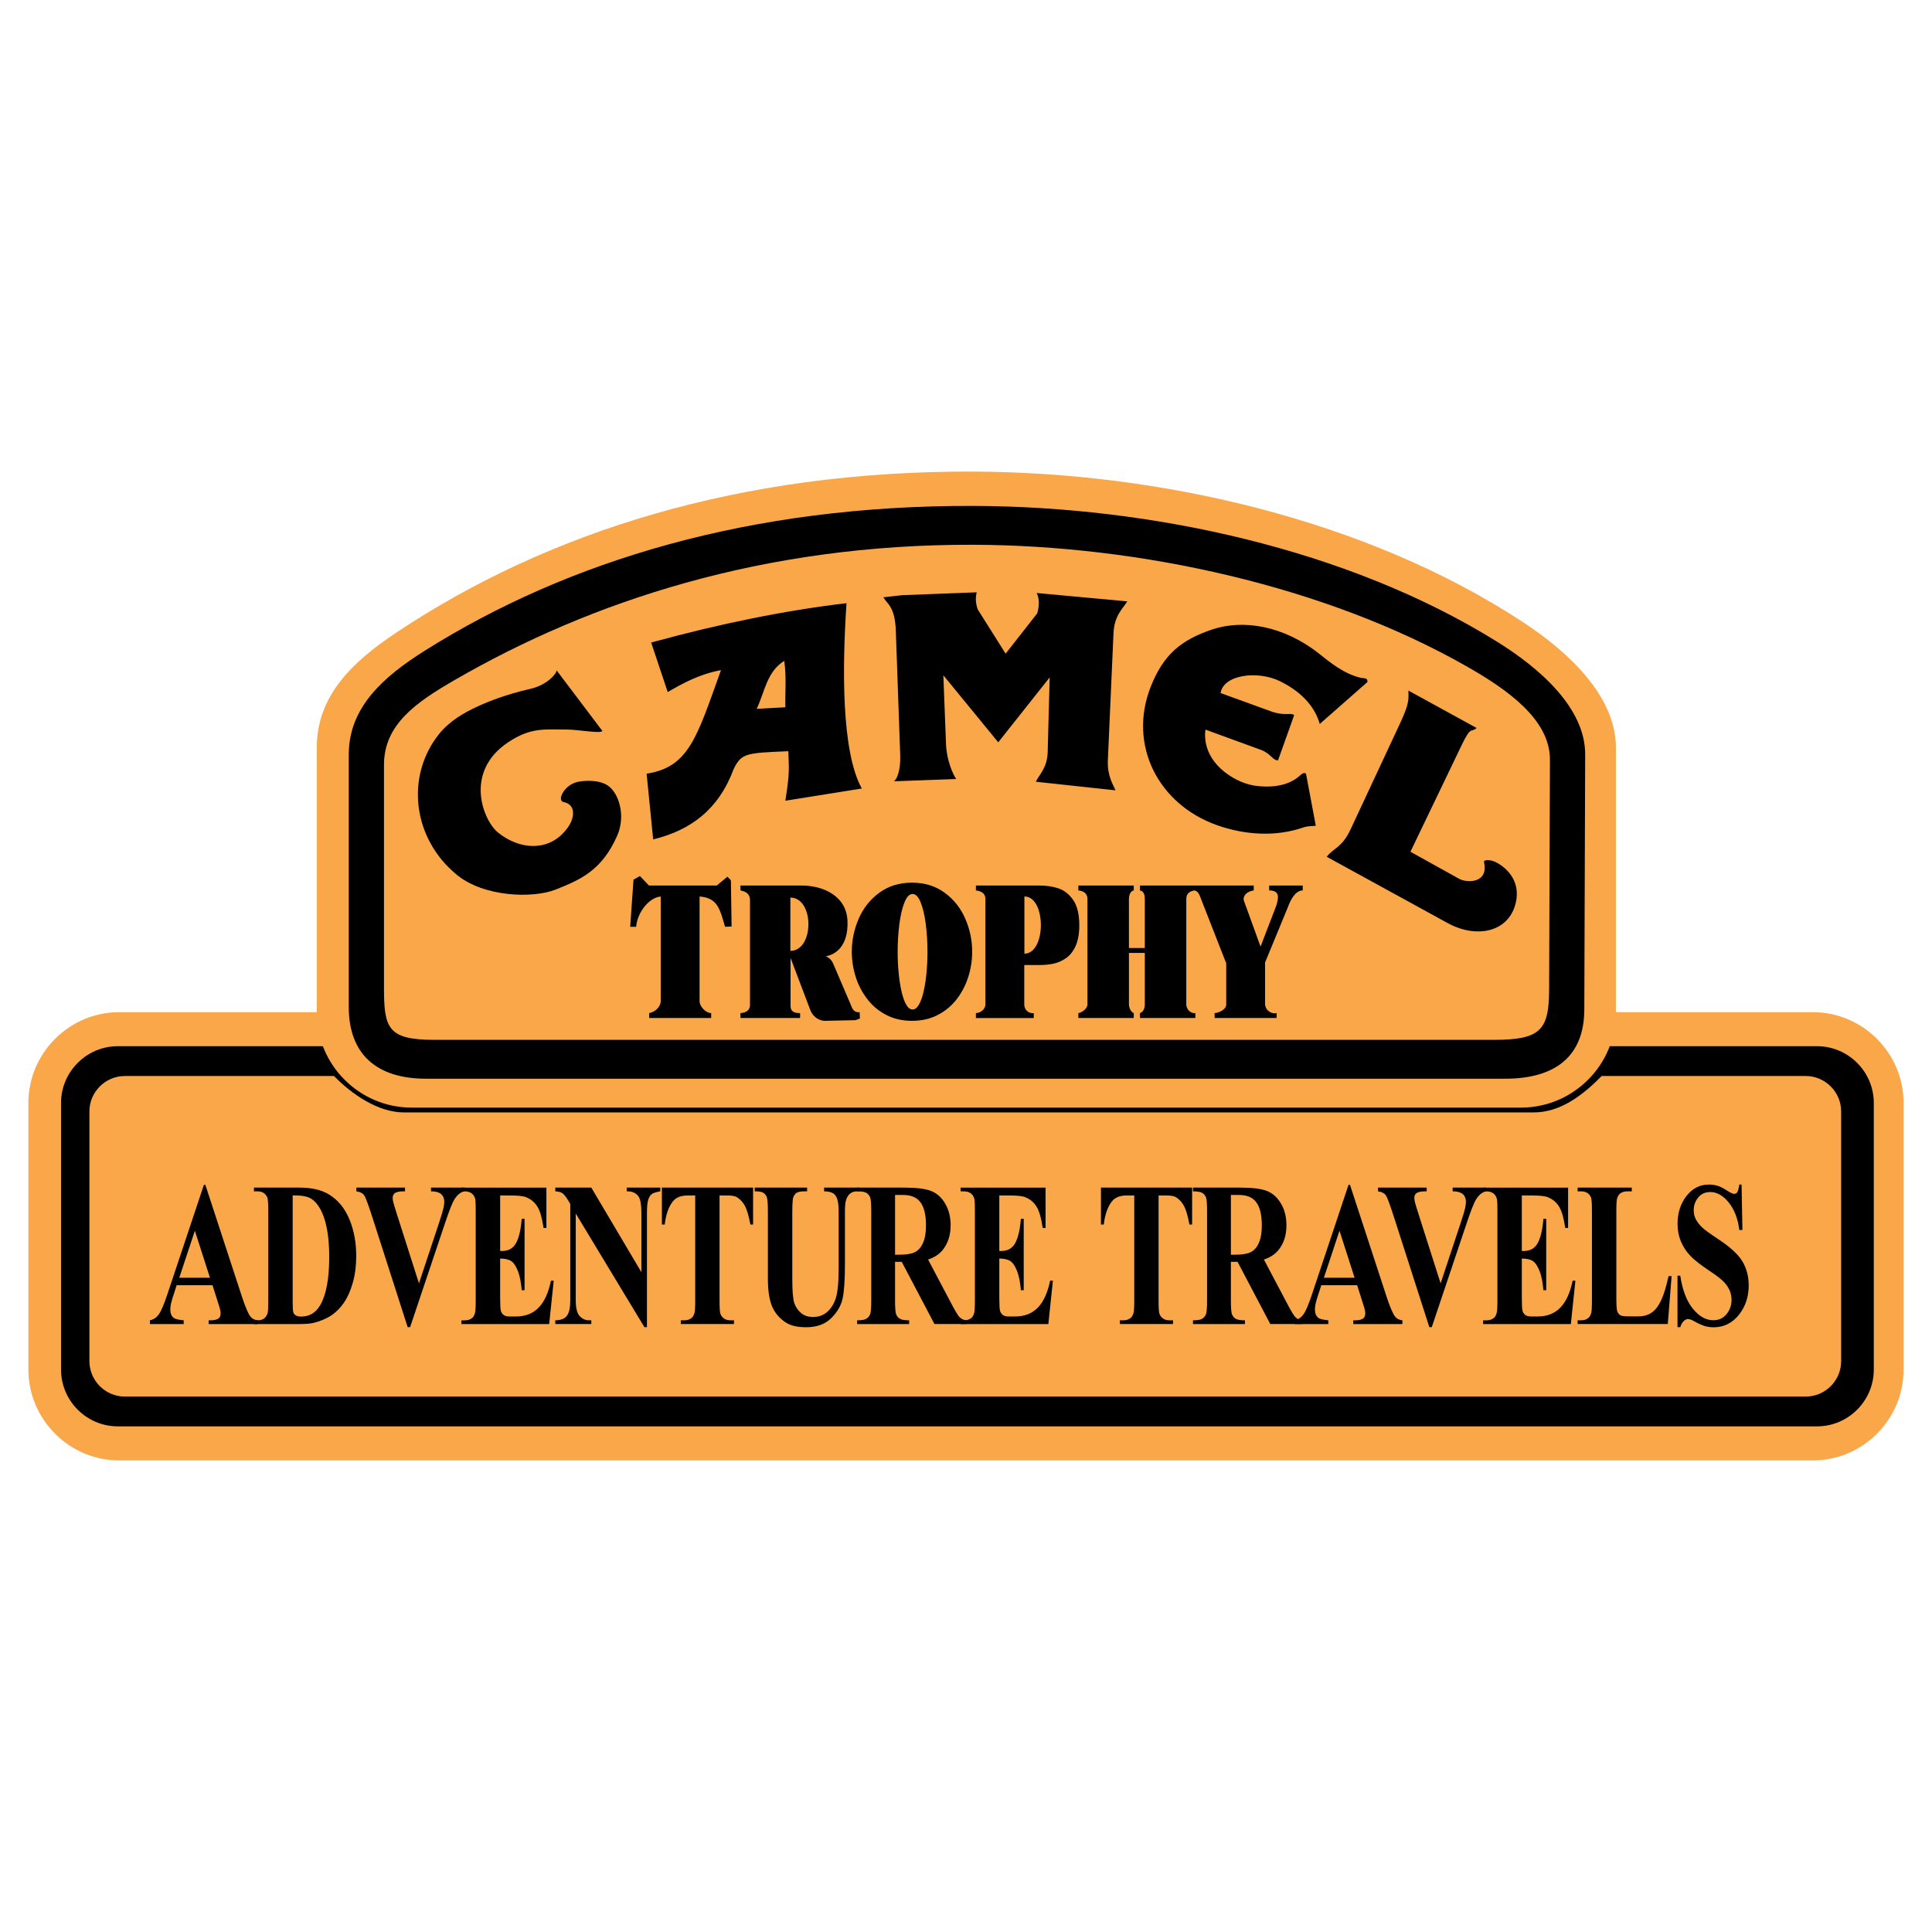 <?xml version="1.0" encoding="utf-8"?>
<!-- Generator: Adobe Illustrator 13.0.0, SVG Export Plug-In . SVG Version: 6.00 Build 14948)  -->
<!DOCTYPE svg PUBLIC "-//W3C//DTD SVG 1.0//EN" "http://www.w3.org/TR/2001/REC-SVG-20010904/DTD/svg10.dtd">
<svg version="1.0" id="Layer_1" xmlns="http://www.w3.org/2000/svg" xmlns:xlink="http://www.w3.org/1999/xlink" x="0px" y="0px"
	 width="192.756px" height="192.756px" viewBox="0 0 192.756 192.756" enable-background="new 0 0 192.756 192.756"
	 xml:space="preserve">
<g>
	<polygon fill-rule="evenodd" clip-rule="evenodd" fill="#FFFFFF" points="0,0 192.756,0 192.756,192.756 0,192.756 0,0 	"/>
	<path fill-rule="evenodd" clip-rule="evenodd" fill="#FAA74A" d="M11.892,100.984h168.972c4.981,0,9.057,4.076,9.057,9.057v26.605
		c0,4.982-4.075,9.059-9.057,9.059H11.892c-4.982,0-9.058-4.076-9.058-9.059v-26.605C2.834,105.061,6.91,100.984,11.892,100.984
		L11.892,100.984z"/>
	<path fill-rule="evenodd" clip-rule="evenodd" d="M11.75,104.381h169.539c3.113,0,5.66,2.547,5.66,5.66v26.605
		c0,3.113-2.547,5.662-5.66,5.662H11.75c-3.113,0-5.66-2.549-5.66-5.662v-26.605C6.09,106.928,8.637,104.381,11.75,104.381
		L11.75,104.381z M12.458,107.354h20.867c1.762,1.811,4.404,3.633,6.961,3.633h112.722c2.67,0,4.889-1.701,6.793-3.633h20.355
		c1.945,0,3.537,1.592,3.537,3.537v24.908c0,1.945-1.592,3.537-3.537,3.537H12.458c-1.946,0-3.538-1.592-3.538-3.537v-24.908
		C8.92,108.945,10.512,107.354,12.458,107.354L12.458,107.354z"/>
	<path fill-rule="evenodd" clip-rule="evenodd" fill="#FAA74A" d="M41.064,110.506h110.694c5.203,0,9.46-4.256,9.46-9.459V74.595
		c0-5.204-4.844-9.609-9.189-12.47c-15.745-10.366-36.448-15.002-54.896-15.074c-23.407-0.09-42.577,6.06-57.6,16.065
		c-4.331,2.884-7.929,6.275-7.929,11.479v26.452C31.603,106.25,35.86,110.506,41.064,110.506L41.064,110.506z"/>
	<path fill-rule="evenodd" clip-rule="evenodd" d="M42.508,107.623h107.675c4.952,0,7.868-2.207,7.884-6.893l0.086-25.449
		c0.016-4.686-4.61-8.654-8.746-11.23c-14.984-9.335-34.688-13.512-52.246-13.575c-22.276-0.081-40.521,5.458-54.819,14.468
		c-4.122,2.597-7.546,5.651-7.546,10.337v25.193C34.797,105.16,37.556,107.623,42.508,107.623L42.508,107.623z M43.335,103.746
		h105.69c4.67,0,5.518-0.955,5.531-5.004l0.082-22.949c0.014-4.05-4.349-7.048-8.248-9.274
		c-14.13-8.068-32.712-12.111-49.268-12.167c-21.006-0.069-38.212,5.67-51.695,13.458c-3.886,2.244-7.116,4.454-7.116,8.502V98.52
		C38.312,102.568,38.665,103.746,43.335,103.746L43.335,103.746z"/>
	<path fill-rule="evenodd" clip-rule="evenodd" d="M102.205,89.44v5.707C104.395,95.147,104.395,89.44,102.205,89.44L102.205,89.44z
		 M98.314,100.215V89.702c0-0.428-0.228-0.779-0.949-0.865V88.35h6.364c0.663,0,1.284,0.091,1.857,0.277
		c0.575,0.186,1.067,0.569,1.478,1.155c0.413,0.585,0.618,1.429,0.618,2.534c0,0.84-0.124,1.529-0.372,2.074
		c-0.248,0.542-0.57,0.947-0.967,1.214c-0.396,0.271-0.811,0.45-1.245,0.542c-0.432,0.091-0.89,0.135-1.369,0.135h-1.538v3.935
		c0,0.426,0.316,0.914,0.948,0.863v0.488h-5.774v-0.488C97.885,101.061,98.314,100.643,98.314,100.215L98.314,100.215z
		 M65.92,99.867V89.446c-1.108,0.086-2.309,1.493-2.455,3.019h-0.591l0.331-4.702l0.641-0.36l0.901,0.947h6.761l1.065-0.879
		l0.349,0.36l0.068,4.611l-0.652,0.022c-0.524-1.8-0.755-2.888-2.541-3.019v10.421c0,0.578,0.636,1.207,1.157,1.211v0.488h-6.187
		v-0.488C65.354,100.984,65.92,100.447,65.92,99.867L65.92,99.867z M84.984,94.955c0-1.139,0.231-2.241,0.69-3.298
		c0.459-1.061,1.145-1.923,2.056-2.59c0.911-0.67,1.997-1.004,3.261-1.004c1.261,0,2.348,0.333,3.258,1.004
		c0.911,0.667,1.596,1.529,2.056,2.59c0.459,1.057,0.69,2.159,0.69,3.298c0,0.843-0.127,1.671-0.382,2.486
		c-0.255,0.818-0.637,1.557-1.147,2.229c-0.51,0.666-1.142,1.199-1.898,1.588c-0.757,0.395-1.615,0.59-2.576,0.59
		c-0.964,0-1.822-0.195-2.574-0.59c-0.754-0.389-1.389-0.922-1.901-1.596c-0.513-0.67-0.898-1.412-1.15-2.225
		C85.112,96.626,84.984,95.798,84.984,94.955L84.984,94.955z M89.559,94.955c0-0.953,0.058-1.874,0.171-2.758
		c0.114-0.887,0.284-1.608,0.51-2.166c0.226-0.561,0.495-0.84,0.808-0.84c0.312,0,0.581,0.279,0.806,0.84
		c0.226,0.558,0.396,1.279,0.51,2.166c0.113,0.884,0.171,1.805,0.171,2.758c0,0.706-0.032,1.397-0.095,2.079
		c-0.063,0.685-0.159,1.304-0.285,1.864c-0.126,0.557-0.282,1.002-0.47,1.328c-0.187,0.33-0.4,0.492-0.637,0.492
		c-0.239,0-0.452-0.162-0.638-0.492c-0.187-0.326-0.344-0.771-0.47-1.334c-0.127-0.561-0.222-1.182-0.285-1.861
		C89.591,96.353,89.559,95.661,89.559,94.955L89.559,94.955z M74.827,100.301V89.789c0-0.448-0.228-0.815-0.95-0.952V88.35h6.114
		c2.161,0,4.458,1.047,4.562,3.517c0.113,2.649-1.328,3.408-2.156,3.538c0.363,0.194,0.565,0.352,0.751,0.786l1.741,4.069
		c0.104,0.244,0.242,0.805,0.876,0.723l0.028,0.633l-0.449,0.168l-3.057,0.064c-0.389,0.008-1.131-0.256-1.446-1.086l-1.966-5.187
		v4.804c0,0.553,0.37,0.693,0.95,0.699v0.488h-5.949v-0.488C74.509,101.045,74.827,100.709,74.827,100.301L74.827,100.301z
		 M78.856,89.553v5.316C81.255,94.869,81.255,89.553,78.856,89.553L78.856,89.553z M112.633,94.584h1.584v-4.882
		c0-0.327-0.052-0.779-0.483-0.865V88.35c3.783,0,7.567,0,11.351,0v0.488c-0.717,0.098-1.072,0.557-1.001,0.97l1.681,4.633
		l1.541-4.005c0.228-0.726,0.49-1.598-0.68-1.598V88.35h3.346v0.488c-0.768,0-1.256,1.048-1.476,1.661l-2.281,5.529v4.187
		c0.092,0.738,0.771,0.959,1.155,0.863v0.488h-6.187v-0.488c0.498-0.039,1.157-0.383,1.157-0.863V96.11l-2.608-6.664
		c-0.097-0.225-0.193-0.519-0.56-0.609c-0.641,0.108-0.816,0.457-0.816,0.865v10.513c0,0.408,0.355,0.914,0.906,0.863v0.488h-5.528
		v-0.488c0.363-0.107,0.483-0.537,0.483-0.863v-5.143h-1.584v5.143c0,0.326,0.21,0.779,0.483,0.863v0.488h-5.528v-0.488
		c0.348-0.039,0.907-0.455,0.907-0.863V89.702c0-0.408-0.222-0.802-0.907-0.865V88.35h5.528v0.488
		c-0.364,0.062-0.483,0.538-0.483,0.865V94.584L112.633,94.584z"/>
	<path fill-rule="evenodd" clip-rule="evenodd" d="M134.766,82.707l4.915-10.53c0.917-1.964,0.863-2.367,0.836-3.279l6.8,3.73
		c-0.549,0.531-0.519-0.302-1.453,1.643l-5.145,10.709l4.885,2.71c0.727,0.403,2.942,0.476,2.455-1.688
		c-0.049-0.214,0.555-0.291,1.166,0.011c1.168,0.575,2.733,2.097,1.856,4.558c-0.881,2.421-3.77,3.007-6.468,1.623l-12.246-6.715
		C133.049,84.59,133.877,84.612,134.766,82.707L134.766,82.707z M103.424,59.165l9.046,0.834c-0.428,0.706-1.297,1.384-1.377,3.192
		l-0.562,12.638c-0.07,1.603,0.528,2.436,0.762,3.022l-7.948-0.857c0.271-0.632,1.138-1.346,1.182-2.955l0.199-7.453l-5.132,6.474
		l-5.476-6.687l0.267,6.9c0.062,1.588,0.702,3.015,1.018,3.449l-6.207,0.226c0.248-0.169,0.676-0.986,0.618-2.616L89.376,62.92
		c-0.085-2.405-0.856-2.646-1.243-3.328l1.836-0.208l7.479-0.288c-0.138,0.502-0.118,1.095,0.104,1.71l2.779,4.411l3.146-4.015
		C103.662,60.614,103.757,59.776,103.424,59.165L103.424,59.165z M60.103,72.931c-0.214,0.285-2.323-0.139-3.586-0.145
		c-2.243-0.01-3.601-0.213-5.836,1.283c-4.42,2.957-2.474,7.808-0.983,9.004c2.276,1.827,5.395,1.936,7.085-0.714
		c0.468-0.733,0.751-2.073-0.559-2.342c-0.682-0.14,0.042-1.688,1.38-2.001c0.713-0.156,2.122-0.238,3.019,0.344
		c1.086,0.705,1.861,2.993,0.939,5.054c-1.525,3.411-3.586,4.333-6.128,5.339c-2.264,0.896-7.125,0.751-9.833-1.455
		c-4.494-3.66-5.15-9.919-1.768-14.099c0.991-1.224,2.395-2.068,3.847-2.73c1.283-0.585,2.902-1.201,5.266-1.75
		c1.57-0.365,2.536-1.422,2.593-1.829L60.103,72.931L60.103,72.931z M120.266,72.793c-0.403,3.222,2.8,5.232,4.777,5.567
		c1.666,0.281,3.516,0.088,4.667-0.998c0.123-0.117,0.393-0.352,0.592-0.167l0.975,5.188c-0.336,0.057-0.751,0.002-1.24,0.171
		c-2.764,0.959-5.854,0.754-8.621-0.228c-5.886-2.09-8.878-8.022-6.616-13.789c1.261-3.212,3.011-4.687,6.15-5.737
		c3.025-1.011,7.055-0.439,10.715,2.463c0.902,0.715,2.421,1.999,4.146,2.369c0.306,0.066,0.647-0.038,0.619,0.413l-4.758,4.184
		c-0.438-1.547-1.619-3.106-3.951-4.257c-2.228-1.099-5.643-0.678-5.945,1.171l5.273,1.914c1.234,0.368,1.743,0.015,2.069,0.292
		l-1.607,4.507c-0.525,0.035-0.713-0.674-1.711-1.044L120.266,72.793L120.266,72.793z M78.355,70.565
		c-0.029-1.594,0.122-3.03-0.111-4.625c-1.732,1.042-1.966,3.159-2.75,4.783L78.355,70.565L78.355,70.565z M85.984,78.67
		l-7.63,1.218c0.457-2.816,0.35-3.227,0.298-4.939c-4.254,0.179-4.678,0.188-5.469,1.813c-1.477,3.979-4.255,6.073-8.016,6.984
		l-0.653-6.555c4.236-0.654,5.013-3.65,7.419-10.331c-2.214,0.406-3.911,1.376-5.314,2.188l-1.652-4.943
		c6.977-1.91,13.474-3.218,19.49-3.925C84.041,66.362,83.911,74.947,85.984,78.67L85.984,78.67z"/>
	<path fill-rule="evenodd" clip-rule="evenodd" d="M21.203,128.225h-3.578l-0.426,1.324c-0.14,0.443-0.209,0.807-0.209,1.094
		c0,0.383,0.115,0.664,0.344,0.844c0.133,0.109,0.464,0.188,0.992,0.242v0.371h-3.369v-0.371c0.362-0.076,0.663-0.277,0.896-0.609
		c0.234-0.328,0.525-1.014,0.867-2.053l3.624-10.859h0.143l3.651,11.162c0.35,1.059,0.635,1.723,0.859,1.996
		c0.171,0.209,0.411,0.33,0.719,0.363v0.371h-4.901v-0.371h0.201c0.393,0,0.671-0.076,0.829-0.223
		c0.109-0.105,0.166-0.26,0.166-0.463c0-0.119-0.015-0.242-0.046-0.369c-0.01-0.062-0.084-0.312-0.225-0.754L21.203,128.225
		L21.203,128.225z M20.948,127.48l-1.507-4.688l-1.555,4.688H20.948L20.948,127.48z"/>
	<path fill-rule="evenodd" clip-rule="evenodd" d="M25.337,132.1v-0.371h0.337c0.293,0,0.52-0.061,0.676-0.188
		c0.158-0.123,0.272-0.291,0.347-0.508c0.046-0.141,0.069-0.562,0.069-1.264v-8.953c0-0.695-0.028-1.129-0.084-1.305
		c-0.054-0.174-0.164-0.326-0.332-0.455c-0.166-0.131-0.393-0.195-0.676-0.195h-0.337v-0.373h4.534c1.211,0,2.186,0.223,2.922,0.664
		c0.9,0.541,1.586,1.359,2.05,2.457c0.466,1.1,0.699,2.34,0.699,3.723c0,0.959-0.115,1.84-0.344,2.645
		c-0.229,0.809-0.525,1.475-0.888,1.998c-0.364,0.527-0.783,0.949-1.259,1.268c-0.477,0.314-1.059,0.562-1.744,0.736
		c-0.304,0.078-0.783,0.121-1.436,0.121H25.337L25.337,132.1z M29.201,119.262v10.621c0,0.561,0.021,0.904,0.059,1.031
		c0.041,0.127,0.107,0.225,0.202,0.291c0.135,0.102,0.329,0.15,0.584,0.15c0.831,0,1.466-0.381,1.905-1.145
		c0.597-1.031,0.895-2.627,0.895-4.797c0-1.746-0.204-3.141-0.612-4.186c-0.324-0.816-0.739-1.371-1.247-1.666
		C30.626,119.354,30.032,119.254,29.201,119.262L29.201,119.262z"/>
	<path fill-rule="evenodd" clip-rule="evenodd" d="M46.325,118.488v0.373c-0.367,0.078-0.696,0.342-0.984,0.791
		c-0.209,0.336-0.52,1.121-0.933,2.359l-3.491,10.398h-0.245l-3.475-10.818c-0.418-1.307-0.699-2.072-0.839-2.299
		c-0.143-0.23-0.41-0.373-0.803-0.432v-0.373h4.855v0.373h-0.164c-0.438,0-0.737,0.072-0.897,0.219
		c-0.115,0.1-0.171,0.246-0.171,0.441c0,0.121,0.021,0.264,0.059,0.43c0.041,0.16,0.176,0.602,0.403,1.318l2.16,6.773l2.001-6.031
		c0.24-0.729,0.388-1.219,0.441-1.465c0.057-0.248,0.082-0.459,0.082-0.635c0-0.197-0.038-0.377-0.12-0.531
		c-0.079-0.154-0.196-0.27-0.349-0.35c-0.214-0.115-0.5-0.17-0.852-0.17v-0.373H46.325L46.325,118.488z"/>
	<path fill-rule="evenodd" clip-rule="evenodd" d="M49.901,119.271v5.541h0.201c0.643,0,1.106-0.271,1.397-0.812
		c0.288-0.541,0.472-1.344,0.553-2.398h0.283v7.125h-0.283c-0.061-0.777-0.186-1.41-0.377-1.908c-0.194-0.496-0.416-0.828-0.671-1
		c-0.252-0.168-0.622-0.254-1.104-0.254v3.834c0,0.75,0.022,1.207,0.071,1.375c0.046,0.168,0.135,0.305,0.266,0.41
		c0.127,0.109,0.336,0.162,0.627,0.162h0.604c0.946,0,1.703-0.295,2.274-0.885c0.571-0.586,0.979-1.482,1.229-2.689h0.275
		l-0.454,4.328h-8.756v-0.371h0.336c0.293,0,0.53-0.072,0.709-0.213c0.13-0.092,0.229-0.252,0.298-0.482
		c0.056-0.158,0.084-0.578,0.084-1.264v-8.953c0-0.615-0.013-0.992-0.038-1.133c-0.049-0.234-0.143-0.414-0.275-0.541
		c-0.191-0.189-0.449-0.281-0.778-0.281h-0.336v-0.373h8.479v4.025h-0.283c-0.146-0.984-0.347-1.689-0.609-2.117
		c-0.26-0.43-0.63-0.744-1.109-0.943c-0.278-0.123-0.801-0.182-1.568-0.182H49.901L49.901,119.271z"/>
	<path fill-rule="evenodd" clip-rule="evenodd" d="M58.995,118.488l4.998,8.441v-5.852c0-0.816-0.087-1.367-0.26-1.656
		c-0.24-0.387-0.64-0.574-1.204-0.561v-0.373h3.346v0.373c-0.428,0.072-0.714,0.168-0.862,0.283
		c-0.148,0.117-0.263,0.309-0.344,0.572s-0.123,0.721-0.123,1.361v11.332h-0.255l-6.849-11.332v8.652c0,0.781,0.133,1.311,0.4,1.584
		c0.265,0.277,0.571,0.414,0.913,0.414h0.24v0.371h-3.593v-0.371c0.559-0.006,0.946-0.16,1.166-0.463
		c0.219-0.301,0.329-0.811,0.329-1.535v-9.605l-0.217-0.363c-0.214-0.359-0.403-0.596-0.569-0.713
		c-0.163-0.113-0.4-0.174-0.709-0.188v-0.373H58.995L58.995,118.488z"/>
	<path fill-rule="evenodd" clip-rule="evenodd" d="M75.135,118.488v3.686h-0.268c-0.161-0.854-0.336-1.463-0.53-1.832
		c-0.194-0.375-0.461-0.668-0.801-0.889c-0.188-0.123-0.52-0.182-0.992-0.182H71.79v10.498c0,0.695,0.028,1.131,0.084,1.305
		c0.059,0.176,0.171,0.326,0.337,0.455c0.168,0.135,0.395,0.199,0.683,0.199h0.336v0.371h-5.304v-0.371h0.337
		c0.293,0,0.53-0.072,0.708-0.213c0.13-0.092,0.232-0.252,0.306-0.482c0.056-0.158,0.084-0.578,0.084-1.264v-10.498h-0.734
		c-0.681,0-1.178,0.193-1.486,0.582c-0.434,0.543-0.707,1.316-0.821,2.32h-0.283v-3.686H75.135L75.135,118.488z"/>
	<path fill-rule="evenodd" clip-rule="evenodd" d="M75.297,118.488h5.228v0.373h-0.26c-0.393,0-0.663,0.055-0.811,0.164
		c-0.147,0.109-0.252,0.264-0.313,0.455c-0.061,0.195-0.094,0.682-0.094,1.457v6.662c0,1.221,0.069,2.025,0.207,2.424
		c0.138,0.393,0.362,0.719,0.676,0.982c0.313,0.26,0.708,0.391,1.188,0.391c0.548,0,1.015-0.164,1.4-0.496
		c0.388-0.334,0.676-0.789,0.867-1.371c0.191-0.582,0.288-1.596,0.288-3.043v-5.549c0-0.609-0.048-1.045-0.143-1.307
		c-0.094-0.26-0.214-0.441-0.357-0.541c-0.224-0.154-0.541-0.229-0.951-0.229v-0.373h3.504v0.373h-0.209
		c-0.283,0-0.521,0.074-0.709,0.229s-0.326,0.385-0.411,0.693c-0.064,0.215-0.097,0.6-0.097,1.154v5.17
		c0,1.6-0.079,2.754-0.234,3.463c-0.158,0.709-0.541,1.359-1.147,1.957c-0.607,0.596-1.438,0.893-2.489,0.893
		c-0.875,0-1.553-0.156-2.032-0.473c-0.65-0.428-1.112-0.977-1.382-1.645c-0.268-0.67-0.403-1.568-0.403-2.703v-6.662
		c0-0.781-0.031-1.268-0.097-1.461c-0.064-0.191-0.176-0.342-0.336-0.455c-0.158-0.115-0.452-0.168-0.88-0.16V118.488
		L75.297,118.488z"/>
	<path fill-rule="evenodd" clip-rule="evenodd" d="M89.3,125.895v3.816c0,0.736,0.033,1.199,0.1,1.387
		c0.069,0.193,0.186,0.348,0.354,0.459c0.17,0.113,0.487,0.172,0.951,0.172v0.371h-5.187v-0.371c0.469,0,0.785-0.059,0.954-0.178
		c0.166-0.117,0.283-0.268,0.352-0.455c0.066-0.189,0.1-0.648,0.1-1.385v-8.832c0-0.736-0.033-1.199-0.1-1.391
		c-0.069-0.191-0.186-0.344-0.357-0.457c-0.168-0.115-0.484-0.17-0.948-0.17v-0.373h4.707c1.227,0,2.122,0.115,2.69,0.342
		c0.566,0.227,1.03,0.646,1.39,1.262c0.357,0.609,0.538,1.328,0.538,2.15c0,1.004-0.27,1.834-0.808,2.49
		c-0.344,0.414-0.824,0.727-1.441,0.932l2.435,4.609c0.319,0.596,0.546,0.965,0.679,1.113c0.207,0.209,0.441,0.322,0.711,0.342
		v0.371h-3.189l-3.264-6.205H89.3L89.3,125.895z M89.3,119.221v5.961h0.426c0.691,0,1.209-0.082,1.553-0.254
		c0.345-0.17,0.615-0.479,0.811-0.924s0.296-1.025,0.296-1.74c0-1.039-0.181-1.803-0.543-2.299c-0.36-0.498-0.941-0.744-1.744-0.744
		H89.3L89.3,119.221z"/>
	<path fill-rule="evenodd" clip-rule="evenodd" d="M99.702,119.271v5.541h0.201c0.643,0,1.107-0.271,1.397-0.812
		c0.288-0.541,0.472-1.344,0.554-2.398h0.283v7.125h-0.283c-0.062-0.777-0.187-1.41-0.378-1.908c-0.193-0.496-0.415-0.828-0.67-1
		c-0.253-0.168-0.622-0.254-1.104-0.254v3.834c0,0.75,0.023,1.207,0.071,1.375c0.046,0.168,0.136,0.305,0.266,0.41
		c0.127,0.109,0.336,0.162,0.627,0.162h0.604c0.946,0,1.703-0.295,2.274-0.885c0.571-0.586,0.979-1.482,1.229-2.689h0.276
		l-0.454,4.328h-8.756v-0.371h0.336c0.293,0,0.53-0.072,0.709-0.213c0.13-0.092,0.229-0.252,0.298-0.482
		c0.057-0.158,0.084-0.578,0.084-1.264v-8.953c0-0.615-0.013-0.992-0.039-1.133c-0.048-0.234-0.143-0.414-0.275-0.541
		c-0.191-0.189-0.449-0.281-0.778-0.281h-0.336v-0.373h8.478v4.025h-0.283c-0.146-0.984-0.347-1.689-0.609-2.117
		c-0.26-0.43-0.63-0.744-1.108-0.943c-0.278-0.123-0.801-0.182-1.568-0.182H99.702L99.702,119.271z"/>
	<path fill-rule="evenodd" clip-rule="evenodd" d="M118.938,118.488v3.686h-0.268c-0.16-0.854-0.337-1.463-0.53-1.832
		c-0.194-0.375-0.462-0.668-0.801-0.889c-0.188-0.123-0.52-0.182-0.992-0.182h-0.755v10.498c0,0.695,0.028,1.131,0.085,1.305
		c0.059,0.176,0.171,0.326,0.336,0.455c0.169,0.135,0.396,0.199,0.684,0.199h0.337v0.371h-5.304v-0.371h0.336
		c0.293,0,0.53-0.072,0.709-0.213c0.13-0.092,0.232-0.252,0.307-0.482c0.056-0.158,0.084-0.578,0.084-1.264v-10.498h-0.734
		c-0.681,0-1.179,0.193-1.487,0.582c-0.433,0.543-0.706,1.316-0.82,2.32h-0.283v-3.686H118.938L118.938,118.488z"/>
	<path fill-rule="evenodd" clip-rule="evenodd" d="M122.806,125.895v3.816c0,0.736,0.033,1.199,0.1,1.387
		c0.068,0.193,0.187,0.348,0.354,0.459c0.171,0.113,0.487,0.172,0.951,0.172v0.371h-5.187v-0.371c0.469,0,0.785-0.059,0.953-0.178
		c0.166-0.117,0.283-0.268,0.353-0.455c0.066-0.189,0.1-0.648,0.1-1.385v-8.832c0-0.736-0.033-1.199-0.1-1.391
		c-0.069-0.191-0.187-0.344-0.357-0.457c-0.168-0.115-0.484-0.17-0.948-0.17v-0.373h4.707c1.227,0,2.121,0.115,2.69,0.342
		c0.565,0.227,1.029,0.646,1.39,1.262c0.356,0.609,0.538,1.328,0.538,2.15c0,1.004-0.271,1.834-0.809,2.49
		c-0.345,0.414-0.823,0.727-1.44,0.932l2.435,4.609c0.319,0.596,0.546,0.965,0.679,1.113c0.206,0.209,0.44,0.322,0.711,0.342v0.371
		h-3.189l-3.265-6.205H122.806L122.806,125.895z M122.806,119.221v5.961h0.426c0.691,0,1.209-0.082,1.553-0.254
		c0.345-0.17,0.614-0.479,0.812-0.924c0.196-0.445,0.295-1.025,0.295-1.74c0-1.039-0.181-1.803-0.543-2.299
		c-0.359-0.498-0.94-0.744-1.744-0.744H122.806L122.806,119.221z"/>
	<path fill-rule="evenodd" clip-rule="evenodd" d="M135.403,128.225h-3.577l-0.426,1.324c-0.141,0.443-0.209,0.807-0.209,1.094
		c0,0.383,0.114,0.664,0.344,0.844c0.133,0.109,0.464,0.188,0.992,0.242v0.371h-3.368v-0.371c0.361-0.076,0.662-0.277,0.895-0.609
		c0.234-0.328,0.525-1.014,0.867-2.053l3.623-10.859h0.144l3.651,11.162c0.349,1.059,0.635,1.723,0.859,1.996
		c0.171,0.209,0.41,0.33,0.719,0.363v0.371h-4.901v-0.371h0.202c0.393,0,0.67-0.076,0.828-0.223c0.109-0.105,0.166-0.26,0.166-0.463
		c0-0.119-0.016-0.242-0.046-0.369c-0.011-0.062-0.084-0.312-0.225-0.754L135.403,128.225L135.403,128.225z M135.148,127.48
		l-1.507-4.688l-1.556,4.688H135.148L135.148,127.48z"/>
	<path fill-rule="evenodd" clip-rule="evenodd" d="M148.257,118.488v0.373c-0.368,0.078-0.696,0.342-0.984,0.791
		c-0.209,0.336-0.521,1.121-0.934,2.359l-3.491,10.398h-0.244l-3.476-10.818c-0.419-1.307-0.699-2.072-0.839-2.299
		c-0.143-0.23-0.411-0.373-0.804-0.432v-0.373h4.855v0.373h-0.163c-0.438,0-0.737,0.072-0.898,0.219
		c-0.114,0.1-0.17,0.246-0.17,0.441c0,0.121,0.02,0.264,0.059,0.43c0.04,0.16,0.176,0.602,0.402,1.318l2.16,6.773l2.002-6.031
		c0.239-0.729,0.387-1.219,0.44-1.465c0.057-0.248,0.082-0.459,0.082-0.635c0-0.197-0.038-0.377-0.12-0.531
		c-0.079-0.154-0.196-0.27-0.35-0.35c-0.214-0.115-0.499-0.17-0.852-0.17v-0.373H148.257L148.257,118.488z"/>
	<path fill-rule="evenodd" clip-rule="evenodd" d="M151.833,119.271v5.541h0.201c0.643,0,1.106-0.271,1.397-0.812
		c0.288-0.541,0.472-1.344,0.553-2.398h0.283v7.125h-0.283c-0.061-0.777-0.186-1.41-0.377-1.908c-0.193-0.496-0.416-0.828-0.671-1
		c-0.252-0.168-0.622-0.254-1.104-0.254v3.834c0,0.75,0.022,1.207,0.071,1.375c0.046,0.168,0.135,0.305,0.265,0.41
		c0.128,0.109,0.337,0.162,0.628,0.162h0.604c0.946,0,1.704-0.295,2.275-0.885c0.571-0.586,0.979-1.482,1.229-2.689h0.275
		l-0.454,4.328h-8.756v-0.371h0.336c0.294,0,0.531-0.072,0.709-0.213c0.131-0.092,0.229-0.252,0.299-0.482
		c0.056-0.158,0.084-0.578,0.084-1.264v-8.953c0-0.615-0.013-0.992-0.038-1.133c-0.049-0.234-0.143-0.414-0.275-0.541
		c-0.191-0.189-0.449-0.281-0.778-0.281h-0.336v-0.373h8.479v4.025h-0.283c-0.146-0.984-0.347-1.689-0.609-2.117
		c-0.261-0.43-0.63-0.744-1.109-0.943c-0.278-0.123-0.801-0.182-1.568-0.182H151.833L151.833,119.271z"/>
	<path fill-rule="evenodd" clip-rule="evenodd" d="M166.776,127.32l-0.38,4.779H157.4v-0.371h0.337c0.293,0,0.53-0.072,0.709-0.213
		c0.13-0.092,0.229-0.252,0.301-0.482c0.054-0.158,0.081-0.578,0.081-1.264v-8.953c0-0.695-0.027-1.129-0.081-1.305
		c-0.057-0.174-0.166-0.326-0.334-0.455c-0.166-0.131-0.394-0.195-0.676-0.195H157.4v-0.373h5.403v0.373h-0.441
		c-0.296,0-0.53,0.068-0.711,0.209c-0.128,0.096-0.229,0.254-0.307,0.482c-0.053,0.162-0.081,0.582-0.081,1.264v8.672
		c0,0.695,0.03,1.141,0.089,1.33c0.062,0.191,0.176,0.334,0.353,0.428c0.124,0.061,0.426,0.088,0.902,0.088h0.844
		c0.538,0,0.987-0.127,1.347-0.379c0.356-0.254,0.668-0.654,0.928-1.207c0.263-0.547,0.511-1.355,0.745-2.428H166.776
		L166.776,127.32z"/>
	<path fill-rule="evenodd" clip-rule="evenodd" d="M173.757,118.18l0.084,4.535h-0.309c-0.143-1.137-0.497-2.053-1.063-2.748
		c-0.565-0.691-1.175-1.037-1.833-1.037c-0.508,0-0.91,0.182-1.206,0.547c-0.299,0.363-0.446,0.785-0.446,1.262
		c0,0.299,0.054,0.568,0.158,0.801c0.143,0.316,0.375,0.627,0.693,0.934c0.234,0.223,0.775,0.613,1.622,1.174
		c1.186,0.785,1.983,1.525,2.396,2.221c0.411,0.695,0.615,1.49,0.615,2.387c0,1.139-0.332,2.117-0.99,2.938
		c-0.66,0.818-1.499,1.229-2.514,1.229c-0.318,0-0.622-0.043-0.905-0.129c-0.283-0.09-0.64-0.254-1.068-0.494
		c-0.24-0.133-0.437-0.199-0.589-0.199c-0.131,0-0.268,0.066-0.411,0.199c-0.146,0.135-0.263,0.34-0.352,0.613h-0.275v-5.139h0.275
		c0.22,1.445,0.64,2.545,1.268,3.307c0.624,0.76,1.298,1.141,2.02,1.141c0.559,0,1.002-0.205,1.333-0.613
		c0.332-0.408,0.497-0.885,0.497-1.426c0-0.322-0.063-0.633-0.19-0.936c-0.128-0.297-0.319-0.586-0.579-0.855
		c-0.261-0.271-0.717-0.623-1.374-1.059c-0.921-0.609-1.584-1.127-1.987-1.557c-0.405-0.428-0.714-0.906-0.931-1.436
		c-0.217-0.527-0.326-1.109-0.326-1.746c0-1.082,0.299-2.008,0.891-2.771c0.594-0.762,1.341-1.141,2.241-1.141
		c0.329,0,0.647,0.051,0.956,0.156c0.234,0.084,0.521,0.23,0.854,0.449c0.337,0.217,0.574,0.326,0.707,0.326
		c0.13,0,0.231-0.055,0.306-0.162c0.077-0.105,0.146-0.361,0.209-0.77H173.757L173.757,118.18z"/>
</g>
</svg>
